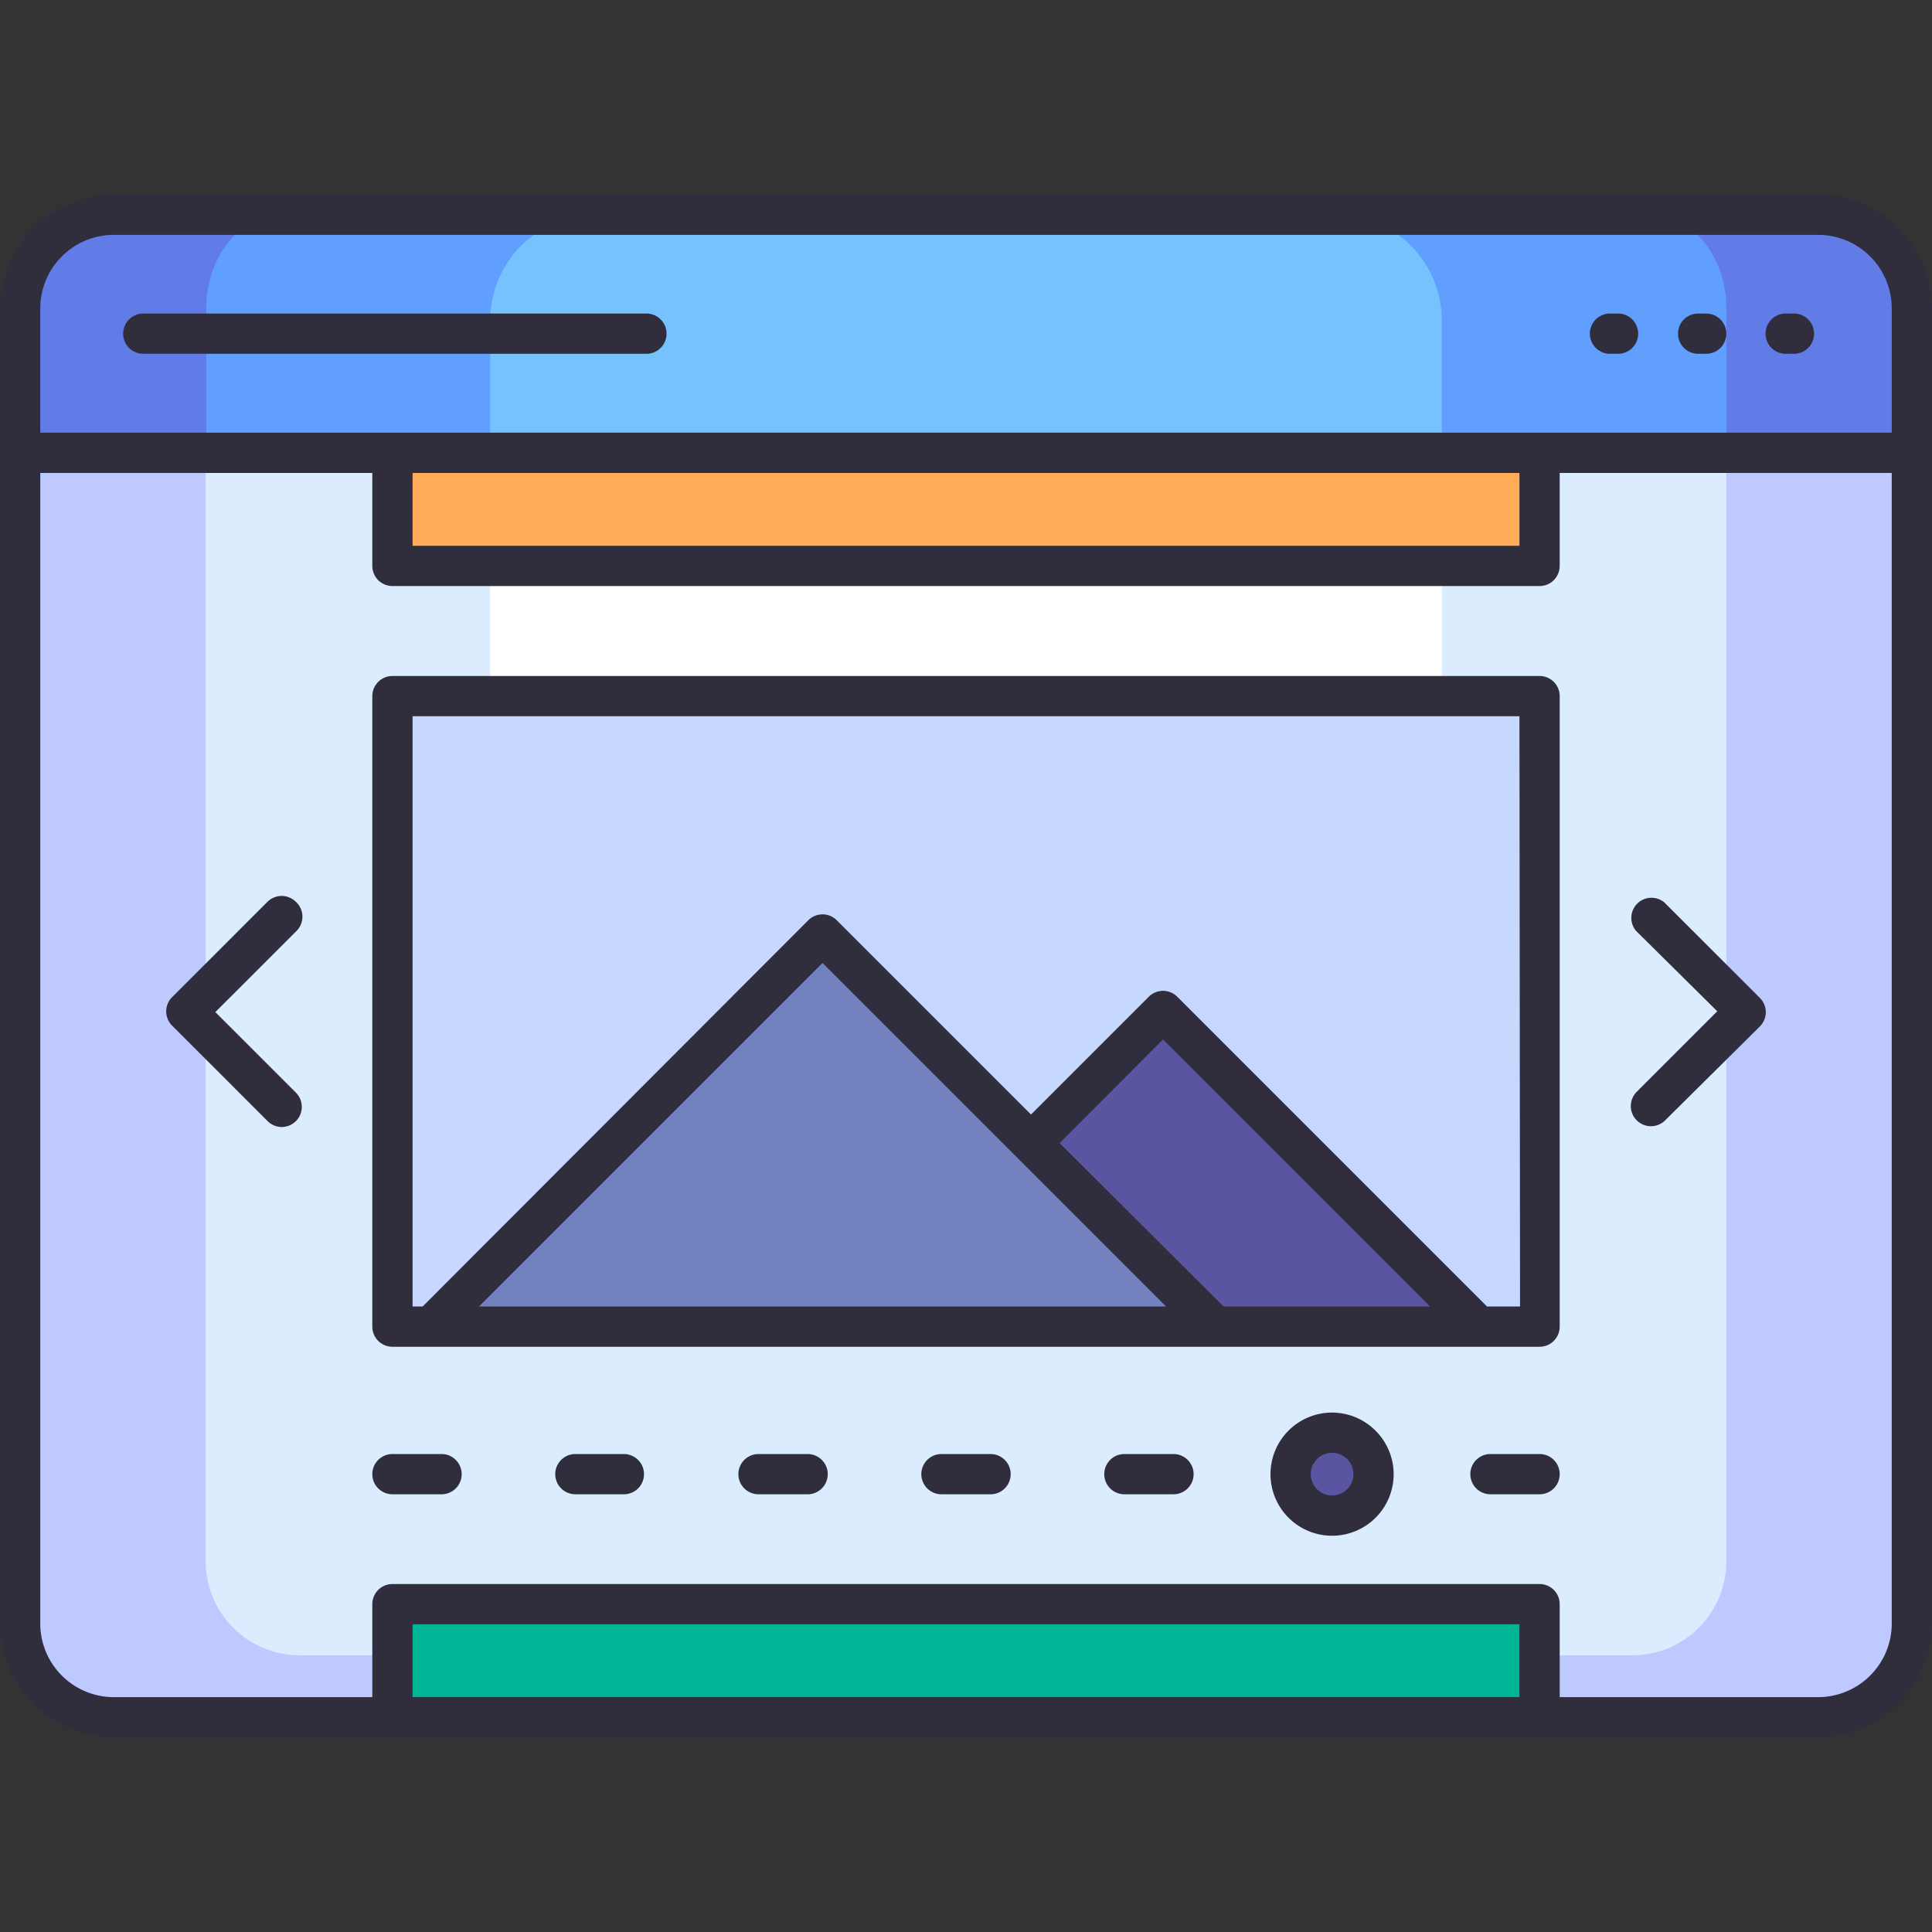 <svg height="512" viewBox="0 0 96 96" width="512" xmlns="http://www.w3.org/2000/svg"><rect x="0" y="0" width="96" height="96" fill="#333333" stroke="none"/><g id="Slider"><path d="m1 22.5h94a0 0 0 0 1 0 0v58.17a4.67 4.67 0 0 1 -4.67 4.67h-84.66a4.67 4.67 0 0 1 -4.67-4.67v-58.17a0 0 0 0 1 0 0z" fill="#bdc9ff"/><path d="m10.22 22.5h75.56a0 0 0 0 1 0 0v55.08a4.67 4.67 0 0 1 -4.67 4.67h-66.22a4.67 4.67 0 0 1 -4.67-4.67v-55.08a0 0 0 0 1 0 0z" fill="#dbecff"/><path d="m24.36 22.5h47.28a0 0 0 0 1 0 0v36.86a3.75 3.75 0 0 1 -3.75 3.75h-39.78a3.75 3.75 0 0 1 -3.75-3.75v-36.86a0 0 0 0 1 0 0z" fill="#fff"/><path d="m95 22.5v-7.17a4.67 4.67 0 0 0 -4.67-4.66h-84.66a4.67 4.67 0 0 0 -4.67 4.66v7.17z" fill="#617ce6"/><path d="m85.78 22.5v-7.17c0-2.57-1.68-4.66-3.75-4.66h-68.03c-2.07 0-3.75 2.09-3.75 4.66v7.17z" fill="#619fff"/><path d="m71.64 22.5v-6.57a5.25 5.25 0 0 0 -5.26-5.26h-36.76a5.25 5.25 0 0 0 -5.26 5.26v6.57z" fill="#75c2ff"/><path d="m19.5 34.59h57v31.33h-57z" fill="#c7d8ff"/><path d="m73.47 65.92-15.68-15.68-15.68 15.68z" fill="#5955a1"/><path d="m60.35 65.92-19.48-19.48-19.48 19.48z" fill="#7282bf"/><circle cx="66.19" cy="73.25" fill="#5955a1" r="2.06"/><path d="m19.5 22.5h57v5.63h-57z" fill="#ffab57"/><path d="m19.5 79.71h57v5.63h-57z" fill="#00b496"/><g fill="#302d3d"><path d="m90.33 9.67h-84.66a5.67 5.67 0 0 0 -5.67 5.66v65.34a5.67 5.67 0 0 0 5.67 5.66h84.66a5.67 5.67 0 0 0 5.67-5.66v-65.34a5.67 5.67 0 0 0 -5.67-5.66zm-88.33 5.66a3.66 3.66 0 0 1 3.67-3.66h84.66a3.66 3.66 0 0 1 3.67 3.66v6.17h-92zm18.5 8.17h55v3.62h-55zm0 60.83v-3.62h55v3.62zm73.5-3.66a3.66 3.66 0 0 1 -3.67 3.66h-12.83v-4.62a1 1 0 0 0 -1-1h-57a1 1 0 0 0 -1 1v4.62h-12.83a3.66 3.66 0 0 1 -3.67-3.66v-57.17h16.5v4.62a1 1 0 0 0 1 1h57a1 1 0 0 0 1-1v-4.62h16.5z"/><path d="m80 17.58h.4a1 1 0 1 0 0-2h-.4a1 1 0 0 0 0 2z"/><path d="m84.38 17.58h.4a1 1 0 1 0 0-2h-.4a1 1 0 0 0 0 2z"/><path d="m88.73 17.58h.41a1 1 0 1 0 0-2h-.41a1 1 0 0 0 0 2z"/><path d="m33.12 16.58a1 1 0 0 0 -1-1h-25a1 1 0 0 0 0 2h25a1 1 0 0 0 1-1z"/><path d="m76.5 33.59h-57a1 1 0 0 0 -1 1v31.33a1 1 0 0 0 1 1h57a1 1 0 0 0 1-1v-31.33a1 1 0 0 0 -1-1zm-52.7 31.33 17.07-17.07 17.07 17.07zm37 0-8.15-8.12 5.14-5.15 13.27 13.27zm14.73 0h-1.64l-15.39-15.39a1 1 0 0 0 -1.42 0l-5.85 5.85-9.65-9.65a1 1 0 0 0 -1.42 0l-19.16 19.19h-.5v-29.33h55z"/><path d="m85.33 50.25-4 4a1 1 0 0 0 0 1.42 1 1 0 0 0 1.41 0l4.71-4.67a1 1 0 0 0 0-1.41l-4.74-4.74a1 1 0 0 0 -1.41 1.41z"/><path d="m14.7 44.81a1 1 0 0 0 -1.41 0l-4.74 4.74a1 1 0 0 0 0 1.41l4.74 4.74a1 1 0 0 0 .71.3 1 1 0 0 0 .7-1.71l-4-4 4-4a1 1 0 0 0 0-1.48z"/><path d="m21.94 72.25h-2.44a1 1 0 0 0 0 2h2.44a1 1 0 0 0 0-2z"/><path d="m31 72.25h-2.41a1 1 0 0 0 0 2h2.41a1 1 0 0 0 0-2z"/><path d="m40.13 72.25h-2.44a1 1 0 0 0 0 2h2.44a1 1 0 0 0 0-2z"/><path d="m49.22 72.25h-2.44a1 1 0 0 0 0 2h2.44a1 1 0 0 0 0-2z"/><path d="m58.31 72.25h-2.44a1 1 0 0 0 0 2h2.44a1 1 0 0 0 0-2z"/><path d="m76.5 72.25h-2.44a1 1 0 0 0 0 2h2.44a1 1 0 0 0 0-2z"/><path d="m66.19 70.19a3.06 3.06 0 1 0 3.06 3.06 3.07 3.07 0 0 0 -3.06-3.06zm0 4.12a1.06 1.06 0 1 1 1.06-1.06 1.06 1.06 0 0 1 -1.06 1.06z"/></g></g></svg>
